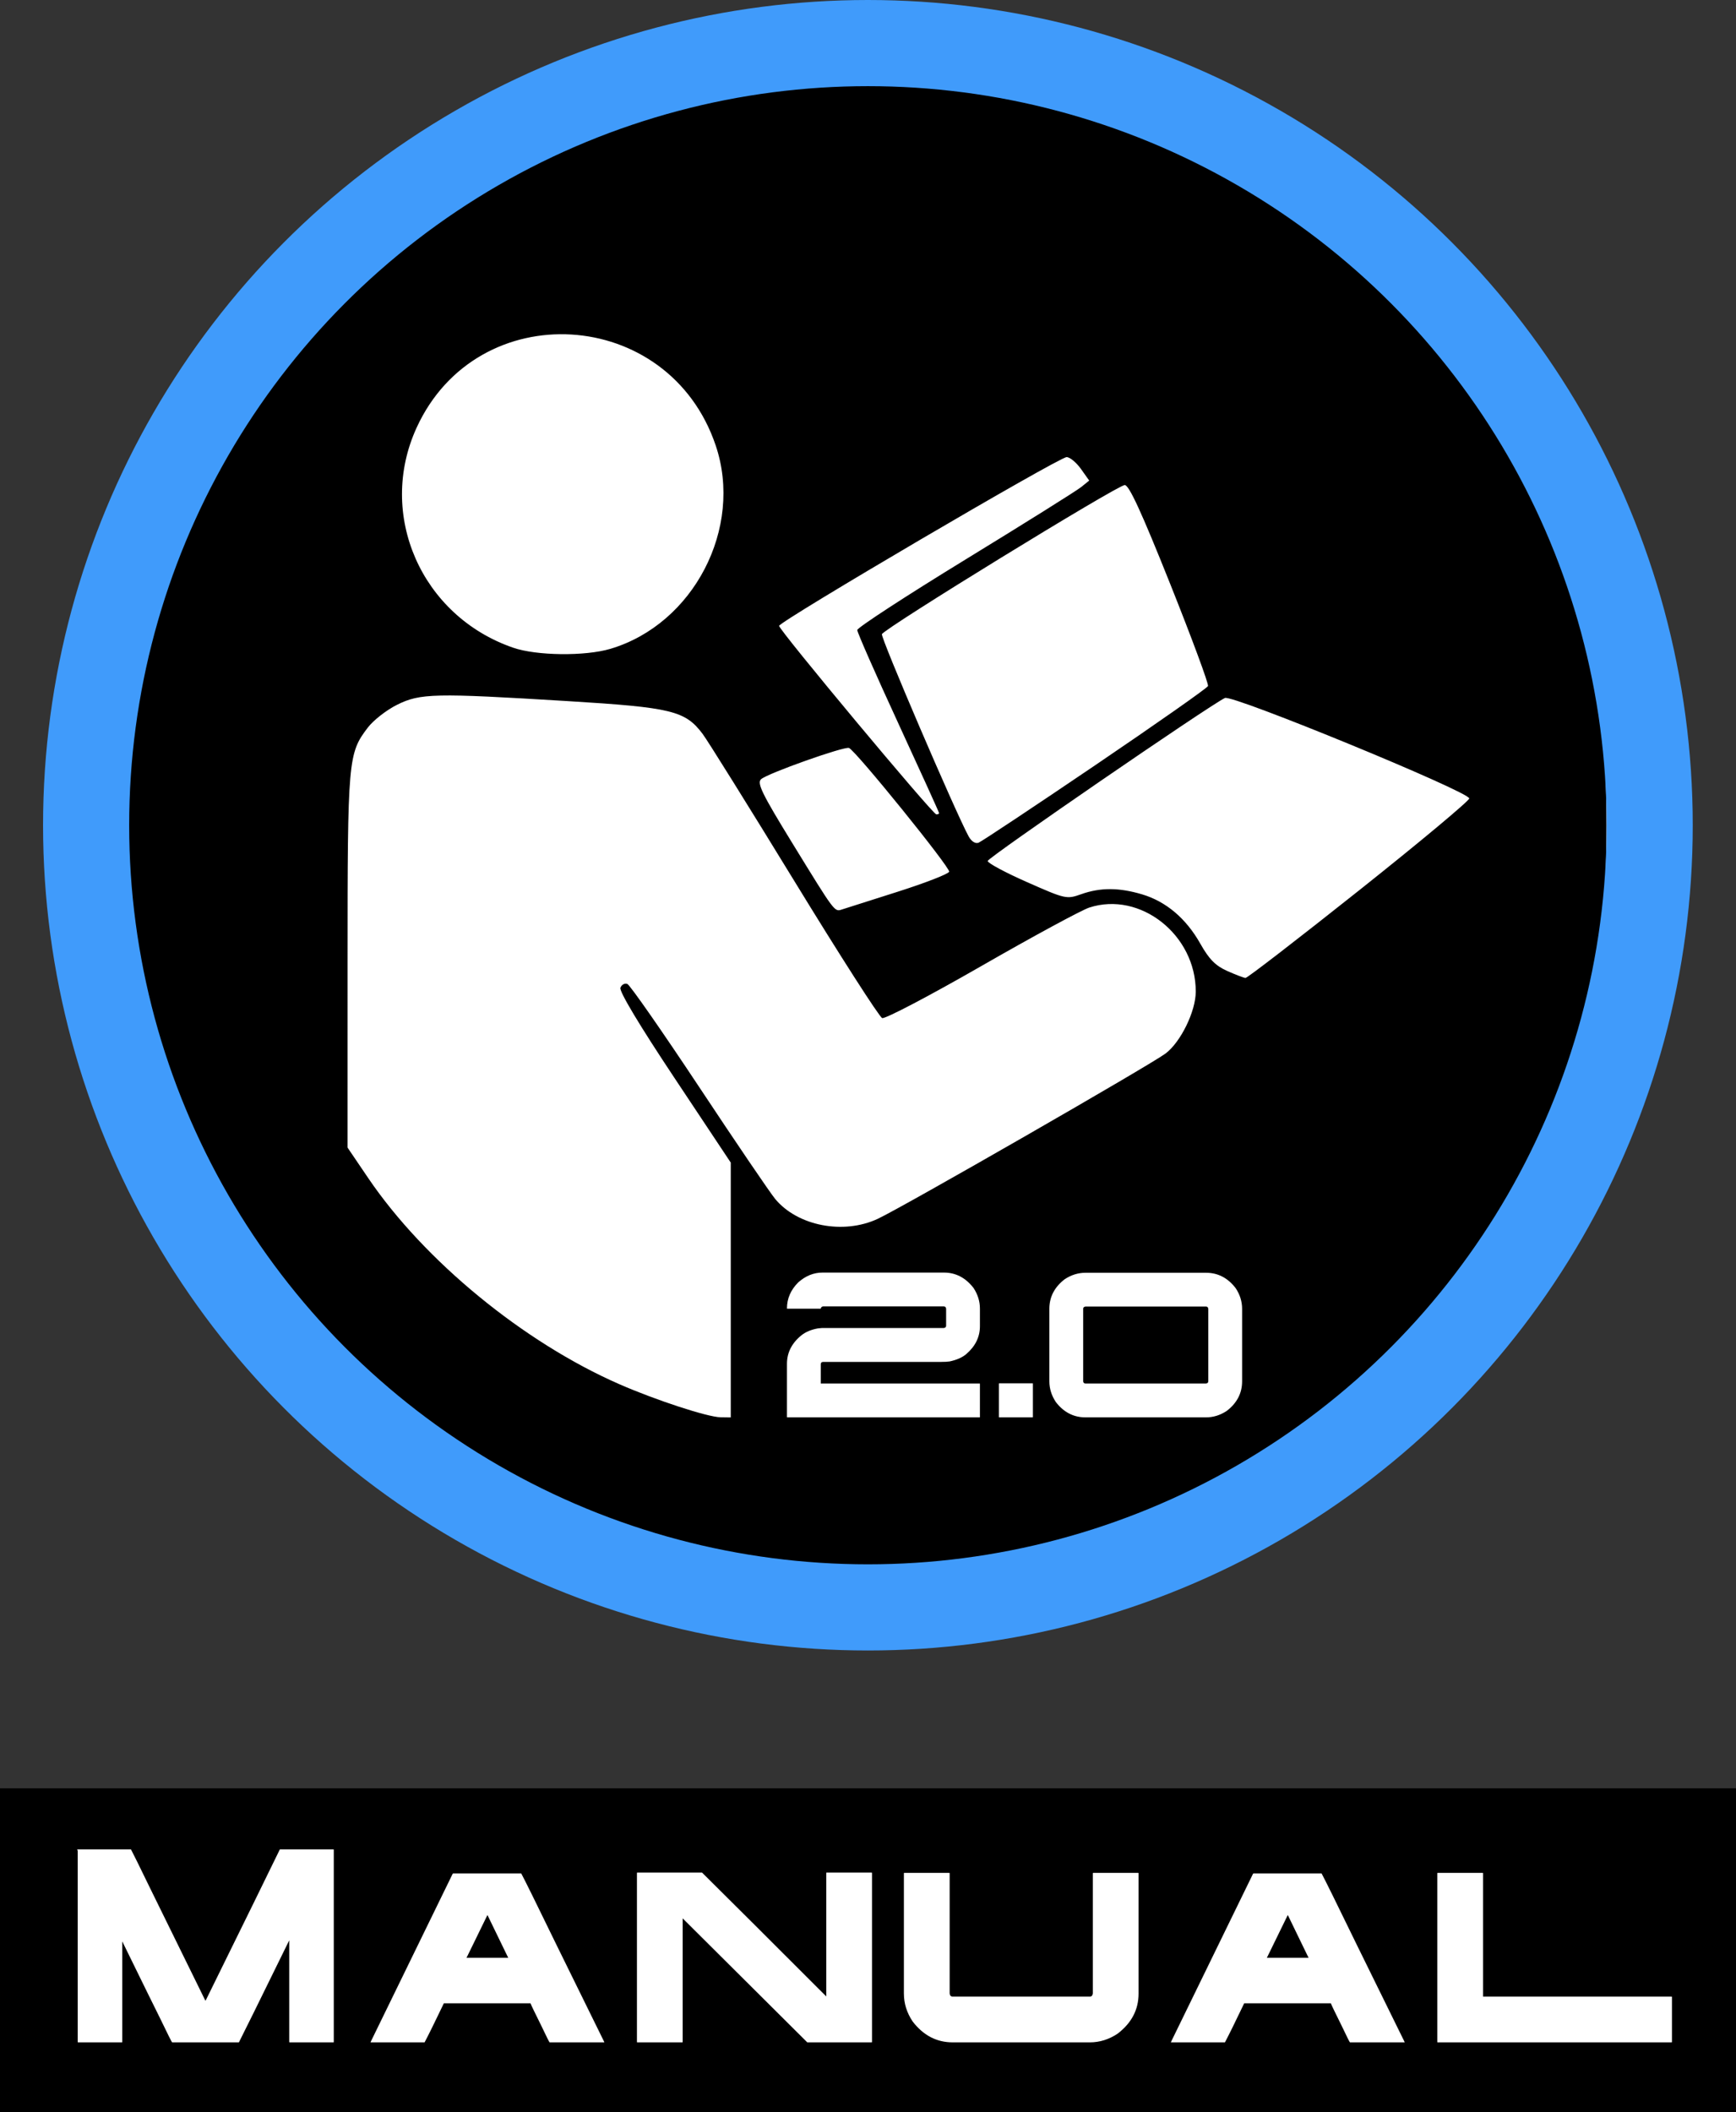 <?xml version="1.0" encoding="UTF-8" standalone="no"?>
<svg
   xmlns:dc="http://purl.org/dc/elements/1.1/"
   xmlns:cc="http://creativecommons.org/ns#"
   xmlns:rdf="http://www.w3.org/1999/02/22-rdf-syntax-ns#"
   xmlns:svg="http://www.w3.org/2000/svg"
   xmlns="http://www.w3.org/2000/svg"
   xmlns:sodipodi="http://sodipodi.sourceforge.net/DTD/sodipodi-0.dtd"
   xmlns:inkscape="http://www.inkscape.org/namespaces/inkscape"
   version="1.1"
   width="403.173"
   height="490.293"
   viewBox="-10 -10 403.173 490.293"
   id="svg7"
   sodipodi:docname="manual2.svg"
   inkscape:version="0.92.3 (2405546, 2018-03-11)">
  <rect x="-10" y="-10" width="403.173" height="490.293" fill="#333333" stroke="none"/>
  <sodipodi:namedview
     pagecolor="#ffffff"
     bordercolor="#666666"
     borderopacity="1"
     objecttolerance="10"
     gridtolerance="10"
     guidetolerance="10"
     inkscape:pageopacity="0"
     inkscape:pageshadow="2"
     inkscape:window-width="1920"
     inkscape:window-height="1027"
     id="namedview9"
     showgrid="false"
     inkscape:zoom="1.4142136"
     inkscape:cx="54.156791"
     inkscape:cy="239.9957"
     inkscape:window-x="-8"
     inkscape:window-y="-8"
     inkscape:window-maximized="1"
     inkscape:current-layer="svg7"
     showguides="true"
     inkscape:guide-bbox="true"
     fit-margin-top="0"
     fit-margin-left="0"
     fit-margin-right="0"
     fit-margin-bottom="0">
    <sodipodi:guide
       position="17.912,478.87"
       orientation="1,0"
       id="guide47"
       inkscape:locked="false" />
    <sodipodi:guide
       position="387.806,469.668"
       orientation="1,0"
       id="guide49"
       inkscape:locked="false" />
    <sodipodi:guide
       position="2.7225573e-008,347.465"
       orientation="1,0"
       id="guide818"
       inkscape:locked="false" />
    <sodipodi:guide
       position="403.173,457.352"
       orientation="1,0"
       id="guide820"
       inkscape:locked="false" />
    <sodipodi:guide
       position="-104.21,75.17"
       orientation="0,1"
       id="guide822"
       inkscape:locked="false" />
    <sodipodi:guide
       position="239.875,207"
       orientation="1,0"
       id="guide844"
       inkscape:locked="false" />
    <sodipodi:guide
       position="169.793,161.266"
       orientation="0,1"
       id="guide846"
       inkscape:locked="false" />
  </sodipodi:namedview>
  <defs
     id="def1">
    <pattern
       y="0"
       x="0"
       height="6"
       width="6"
       patternUnits="userSpaceOnUse"
       id="EMFhbasepattern" />
  </defs>
  <circle
     cx="192.111"
     cy="182.683"
     style="fill:#ffffff;fill-opacity:1;stroke:none;stroke-width:20;stroke-miterlimit:4;stroke-dasharray:none;stroke-opacity:1"
     id="circle3-4"
     r="181.564" />
  <path
     inkscape:connector-curvature="0"
     style="fill:#000000;stroke:none;stroke-width:0.864"
     d="M 176.994,353.968 C 175.802,353.761 171.335,353.156 167.058,352.62 138.857,349.104 109.005,336.619 84.977,318.285 77.182,312.34 61.706,297.021 55.606,289.219 19.246,242.701 8.474,182.539 26.701,127.778 32.734,109.66 42.646,90.91 54.181,75.808 60.116,68.038 74.519,53.489 82.817,46.883 108.435,26.489 138.494,13.982 170.964,10.203 c 14.593,-1.698 24.979,-1.714 39.304,-0.061 64.317,7.424 118.327,49.24 141.698,109.704 4.311,11.154 8.407,26.879 10.023,38.475 1.477,10.532 1.477,36.073 0.008,46.657 -3.966,28.633 -15.31,56.325 -32.565,79.515 -26.871,36.107 -65.138,59.565 -110.101,67.488 -9.426,1.659 -36.772,2.938 -42.337,1.987 z M 159.714,289.452 v -29.575 l -13.064,-19.639 c -8.139,-12.226 -12.882,-20.132 -12.563,-20.952 0.276,-0.726 1.002,-1.115 1.616,-0.873 0.613,0.251 8.113,11.008 16.667,23.907 8.554,12.908 16.511,24.616 17.678,26.015 5.21,6.255 15.829,8.312 23.795,4.597 5.806,-2.704 63.177,-35.641 66.84,-38.371 3.508,-2.627 7.016,-9.781 7.024,-14.36 0.035,-13.185 -12.882,-23.38 -24.728,-19.527 -1.84,0.605 -13.142,6.722 -25.126,13.608 -11.975,6.878 -22.317,12.304 -22.974,12.044 -0.665,-0.251 -9.858,-14.585 -20.425,-31.856 -10.576,-17.272 -20.149,-32.625 -21.281,-34.12 -4.052,-5.366 -7.171,-6.126 -31.355,-7.603 -30.996,-1.892 -34.232,-1.823 -39.625,0.864 -2.43,1.21 -5.474,3.586 -6.761,5.27 -4.597,6.022 -4.711,7.353 -4.715,54.226 l -0.004,43.278 4.807,7.085 c 13.019,19.19 36.042,38.086 58.273,47.823 8.467,3.707 20.546,7.655 23.544,7.698 l 2.376,0.035 z M 305.603,196.709 c 14.092,-11.198 25.618,-20.814 25.618,-21.367 0,-1.555 -54.986,-24.149 -56.74,-23.32 -3.517,1.659 -55.072,37.058 -55.098,37.835 -0.026,0.475 4.078,2.678 9.115,4.899 8.977,3.966 9.21,4.018 12.623,2.808 4.45,-1.573 8.761,-1.555 14.127,0.043 5.573,1.668 10.213,5.59 13.522,11.457 2.022,3.594 3.525,5.115 6.212,6.316 1.944,0.864 3.862,1.598 4.268,1.633 0.406,0.035 12.26,-9.107 26.352,-20.304 z m -107.077,0.276 c 6.376,-2.03 11.733,-4.113 11.906,-4.631 0.311,-0.924 -21.713,-28.124 -23.259,-28.728 -1.106,-0.423 -18.982,5.918 -20.425,7.258 -0.985,0.907 0.233,3.387 7.232,14.783 10.014,16.295 9.798,16.01 11.561,15.449 0.769,-0.242 6.61,-2.1 12.986,-4.13 z m 45.836,-29.359 c 14.213,-9.634 26.007,-17.902 26.188,-18.378 0.19,-0.475 -3.776,-11.172 -8.804,-23.76 -6.636,-16.606 -9.53,-22.896 -10.532,-22.896 -1.65,0 -55.859,33.282 -56.394,34.621 -0.32,0.795 16.883,40.885 20.106,46.881 0.648,1.201 1.581,1.814 2.333,1.529 0.691,-0.268 12.882,-8.364 27.104,-17.997 z m -36.263,11.129 c 0,-0.164 -4.277,-9.573 -9.504,-20.909 -5.227,-11.327 -9.504,-21.047 -9.504,-21.592 0,-0.544 11.275,-7.888 25.065,-16.33 13.781,-8.433 25.903,-16.019 26.931,-16.857 l 1.875,-1.512 -1.935,-2.722 c -1.071,-1.495 -2.557,-2.722 -3.309,-2.722 -1.763,0 -66.771,38.146 -66.771,39.174 0,1.011 35.649,43.736 36.505,43.754 0.354,0.008 0.648,-0.121 0.648,-0.285 z m -76.344,-38.138 c 19.345,-5.746 30.914,-28.055 24.469,-47.192 -10.895,-32.348 -55.345,-34.995 -69.472,-4.138 -9.235,20.174 1.087,43.692 22.409,51.062 5.435,1.884 16.719,2.013 22.594,0.268 z"
     id="path5" />
  <circle
     cx="191.564"
     cy="181.564"
     style="fill:none;stroke:#409bfb;stroke-width:20;stroke-miterlimit:4;stroke-dasharray:none;stroke-opacity:1"
     id="circle3"
     r="181.564" />
  <g
     aria-label="2.0"
     style="font-style:normal;font-variant:normal;font-weight:normal;font-stretch:normal;font-size:40px;line-height:0.5;font-family:'Infinium Guardian';-inkscape-font-specification:'Infinium Guardian';letter-spacing:0px;word-spacing:0px;fill:#000000;fill-opacity:1;stroke:none"
     id="text861">
    <path
       d="m 172.767,318.942 v -12.375 q 0,-3.844 3.305,-6.562 1.5,-1.219 3.867,-1.641 0.844,-0.094 0.961,-0.094 h 28.312 q 0.516,-0.094 0.516,-0.516 v -3.961 q -0.07,-0.539 -0.539,-0.539 h -28.008 q -0.422,0 -0.586,0.516 0,0.023 -0.047,0.023 h -7.711 q -0.07,0 -0.07,-0.07 0,-3.445 2.648,-6.07 2.555,-2.25 5.625,-2.25 h 28.172 q 4.125,0 6.891,3.586 1.477,2.25 1.477,4.781 v 4.078 q 0,3.75 -3.164,6.469 -1.359,1.172 -3.844,1.711 -0.75,0.117 -2.25,0.117 h -27.188 q -0.516,0 -0.516,0.609 v 4.406 h 36.914 q 0.047,0 0.047,0.07 v 7.711 q 0,0.07 -0.047,0.07 h -44.695 q -0.07,0 -0.07,-0.07 z"
       style="font-size:48px;fill:#ffffff;fill-opacity:1"
       id="path829" />
    <path
       d="m 221.986,318.942 v -7.758 q 0,-0.07 0.07,-0.07 h 7.758 q 0.07,0 0.07,0.07 v 7.758 q 0,0.07 -0.07,0.07 h -7.758 q -0.07,0 -0.07,-0.07 z"
       style="font-size:48px;fill:#ffffff;fill-opacity:1"
       id="path831" />
    <path
       d="m 233.705,310.645 v -16.828 q 0,-4.125 3.562,-6.867 2.273,-1.5 4.805,-1.5 h 28.031 q 4.125,0 6.867,3.562 1.5,2.25 1.5,4.805 v 16.828 q 0,4.125 -3.562,6.867 -2.273,1.5 -4.805,1.5 h -28.031 q -4.125,0 -6.867,-3.562 -1.5,-2.273 -1.5,-4.805 z m 7.852,-0.023 q 0.07,0.539 0.539,0.539 h 27.984 q 0.539,-0.07 0.539,-0.539 v -16.781 q -0.07,-0.562 -0.539,-0.562 h -27.984 q -0.539,0.094 -0.539,0.562 z"
       style="font-size:48px;fill:#ffffff;fill-opacity:1"
       id="path833" />
  </g>
  <rect
     style="fill:#000000;fill-opacity:1;stroke:none;stroke-width:20.88;stroke-linecap:butt;stroke-linejoin:round;stroke-miterlimit:4;stroke-dasharray:none;stroke-opacity:1;paint-order:normal"
     id="rect863"
     width="403.173"
     height="75.17"
     x="-10"
     y="405.123" />
  <g
     aria-label="Manual"
     style="font-style:normal;font-variant:normal;font-weight:normal;font-stretch:normal;font-size:64px;line-height:0.5;font-family:'Infinium Guardian';-inkscape-font-specification:'Infinium Guardian';letter-spacing:0px;word-spacing:0px;fill:#ffffff;fill-opacity:1;stroke:none"
     id="text855">
    <path
       d="m 7.923,419.341 0.094,-0.031 H 20.423 q 0.719,1.344 4.438,9 l 12.813,26.063 h 0.094 q 13.813,-28.031 17.219,-35.063 h 12.469 q 0.062,0 0.062,0.094 v 44.594 q 0,0.094 -0.062,0.094 H 57.266 q -0.094,0 -0.094,-0.094 v -23.531 h -0.031 Q 46.423,462.31 45.485,464.091 H 29.985 q -0.125,0 -2.781,-5.531 -1,-1.969 -8.781,-17.844 h -0.031 v 23.281 q 0,0.094 -0.094,0.094 H 8.141 q -0.094,0 -0.094,-0.094 v -44.313 q 0,-0.125 -0.125,-0.344 z"
       style="font-size:64px;letter-spacing:2.5px;fill:#ffffff;fill-opacity:1"
       id="path836" />
    <path
       d="m 76.048,464.06 19.094,-39.125 0.094,-0.062 h 15.813 q 1.062,1.938 8.531,17.281 l 10.781,21.906 -0.094,0.031 h -12.625 q -0.094,0 -1.969,-3.938 -2.25,-4.531 -2.469,-5.125 H 93.079 q -3.125,6.531 -4.469,9.062 H 76.141 Z m 22.313,-19.594 h 9.656 v -0.031 q -4.406,-9.031 -4.781,-9.844 h -0.062 l -4.813,9.844 z"
       style="font-size:64px;letter-spacing:2.5px;fill:#ffffff;fill-opacity:1"
       id="path838" />
    <path
       d="m 137.923,463.998 v -39.219 q 0,-0.094 0.094,-0.094 h 15.031 q 8.969,8.875 28.844,28.75 v -28.656 q 0,-0.094 0.062,-0.094 h 10.469 q 0.094,0 0.094,0.094 v 39.219 q 0,0.094 -0.094,0.094 h -14.938 q -10.969,-10.906 -28.938,-28.781 v 28.688 q 0,0.094 -0.094,0.094 h -10.438 q -0.094,0 -0.094,-0.094 z"
       style="font-size:64px;letter-spacing:2.5px;fill:#ffffff;fill-opacity:1"
       id="path840" />
    <path
       d="m 199.923,452.779 v -27.938 q 0,-0.094 0.094,-0.094 h 10.438 q 0.094,0 0.094,0.094 v 27.906 q 0.094,0.719 0.688,0.719 h 31.875 q 0.594,0 0.688,-0.719 v -27.906 q 0.031,-0.094 0.094,-0.094 h 10.438 q 0.094,0 0.094,0.094 v 27.938 q 0,5.562 -4.844,9.281 -3.031,2.031 -6.469,2.031 h -31.875 q -5.562,0 -9.281,-4.844 -2.031,-3.031 -2.031,-6.469 z"
       style="font-size:64px;letter-spacing:2.5px;fill:#ffffff;fill-opacity:1"
       id="path842" />
    <path
       d="m 261.923,464.06 19.094,-39.125 0.094,-0.062 h 15.812 q 1.062,1.938 8.531,17.281 l 10.781,21.906 -0.094,0.031 h -12.625 q -0.094,0 -1.969,-3.938 -2.25,-4.531 -2.469,-5.125 h -20.125 q -3.125,6.531 -4.469,9.062 h -12.469 z m 22.312,-19.594 h 9.656 v -0.031 q -4.406,-9.031 -4.781,-9.844 h -0.062 l -4.812,9.844 z"
       style="font-size:64px;letter-spacing:2.5px;fill:#ffffff;fill-opacity:1"
       id="path844" />
    <path
       d="m 323.798,463.998 v -39.156 q 0,-0.094 0.094,-0.094 h 10.438 q 0.094,0 0.094,0.094 v 28.625 h 43.781 q 0.094,0.031 0.094,0.094 v 10.438 q 0,0.094 -0.094,0.094 h -54.312 q -0.094,0 -0.094,-0.094 z"
       style="font-size:64px;letter-spacing:2.5px;fill:#ffffff;fill-opacity:1"
       id="path846" />
  </g>
</svg>
